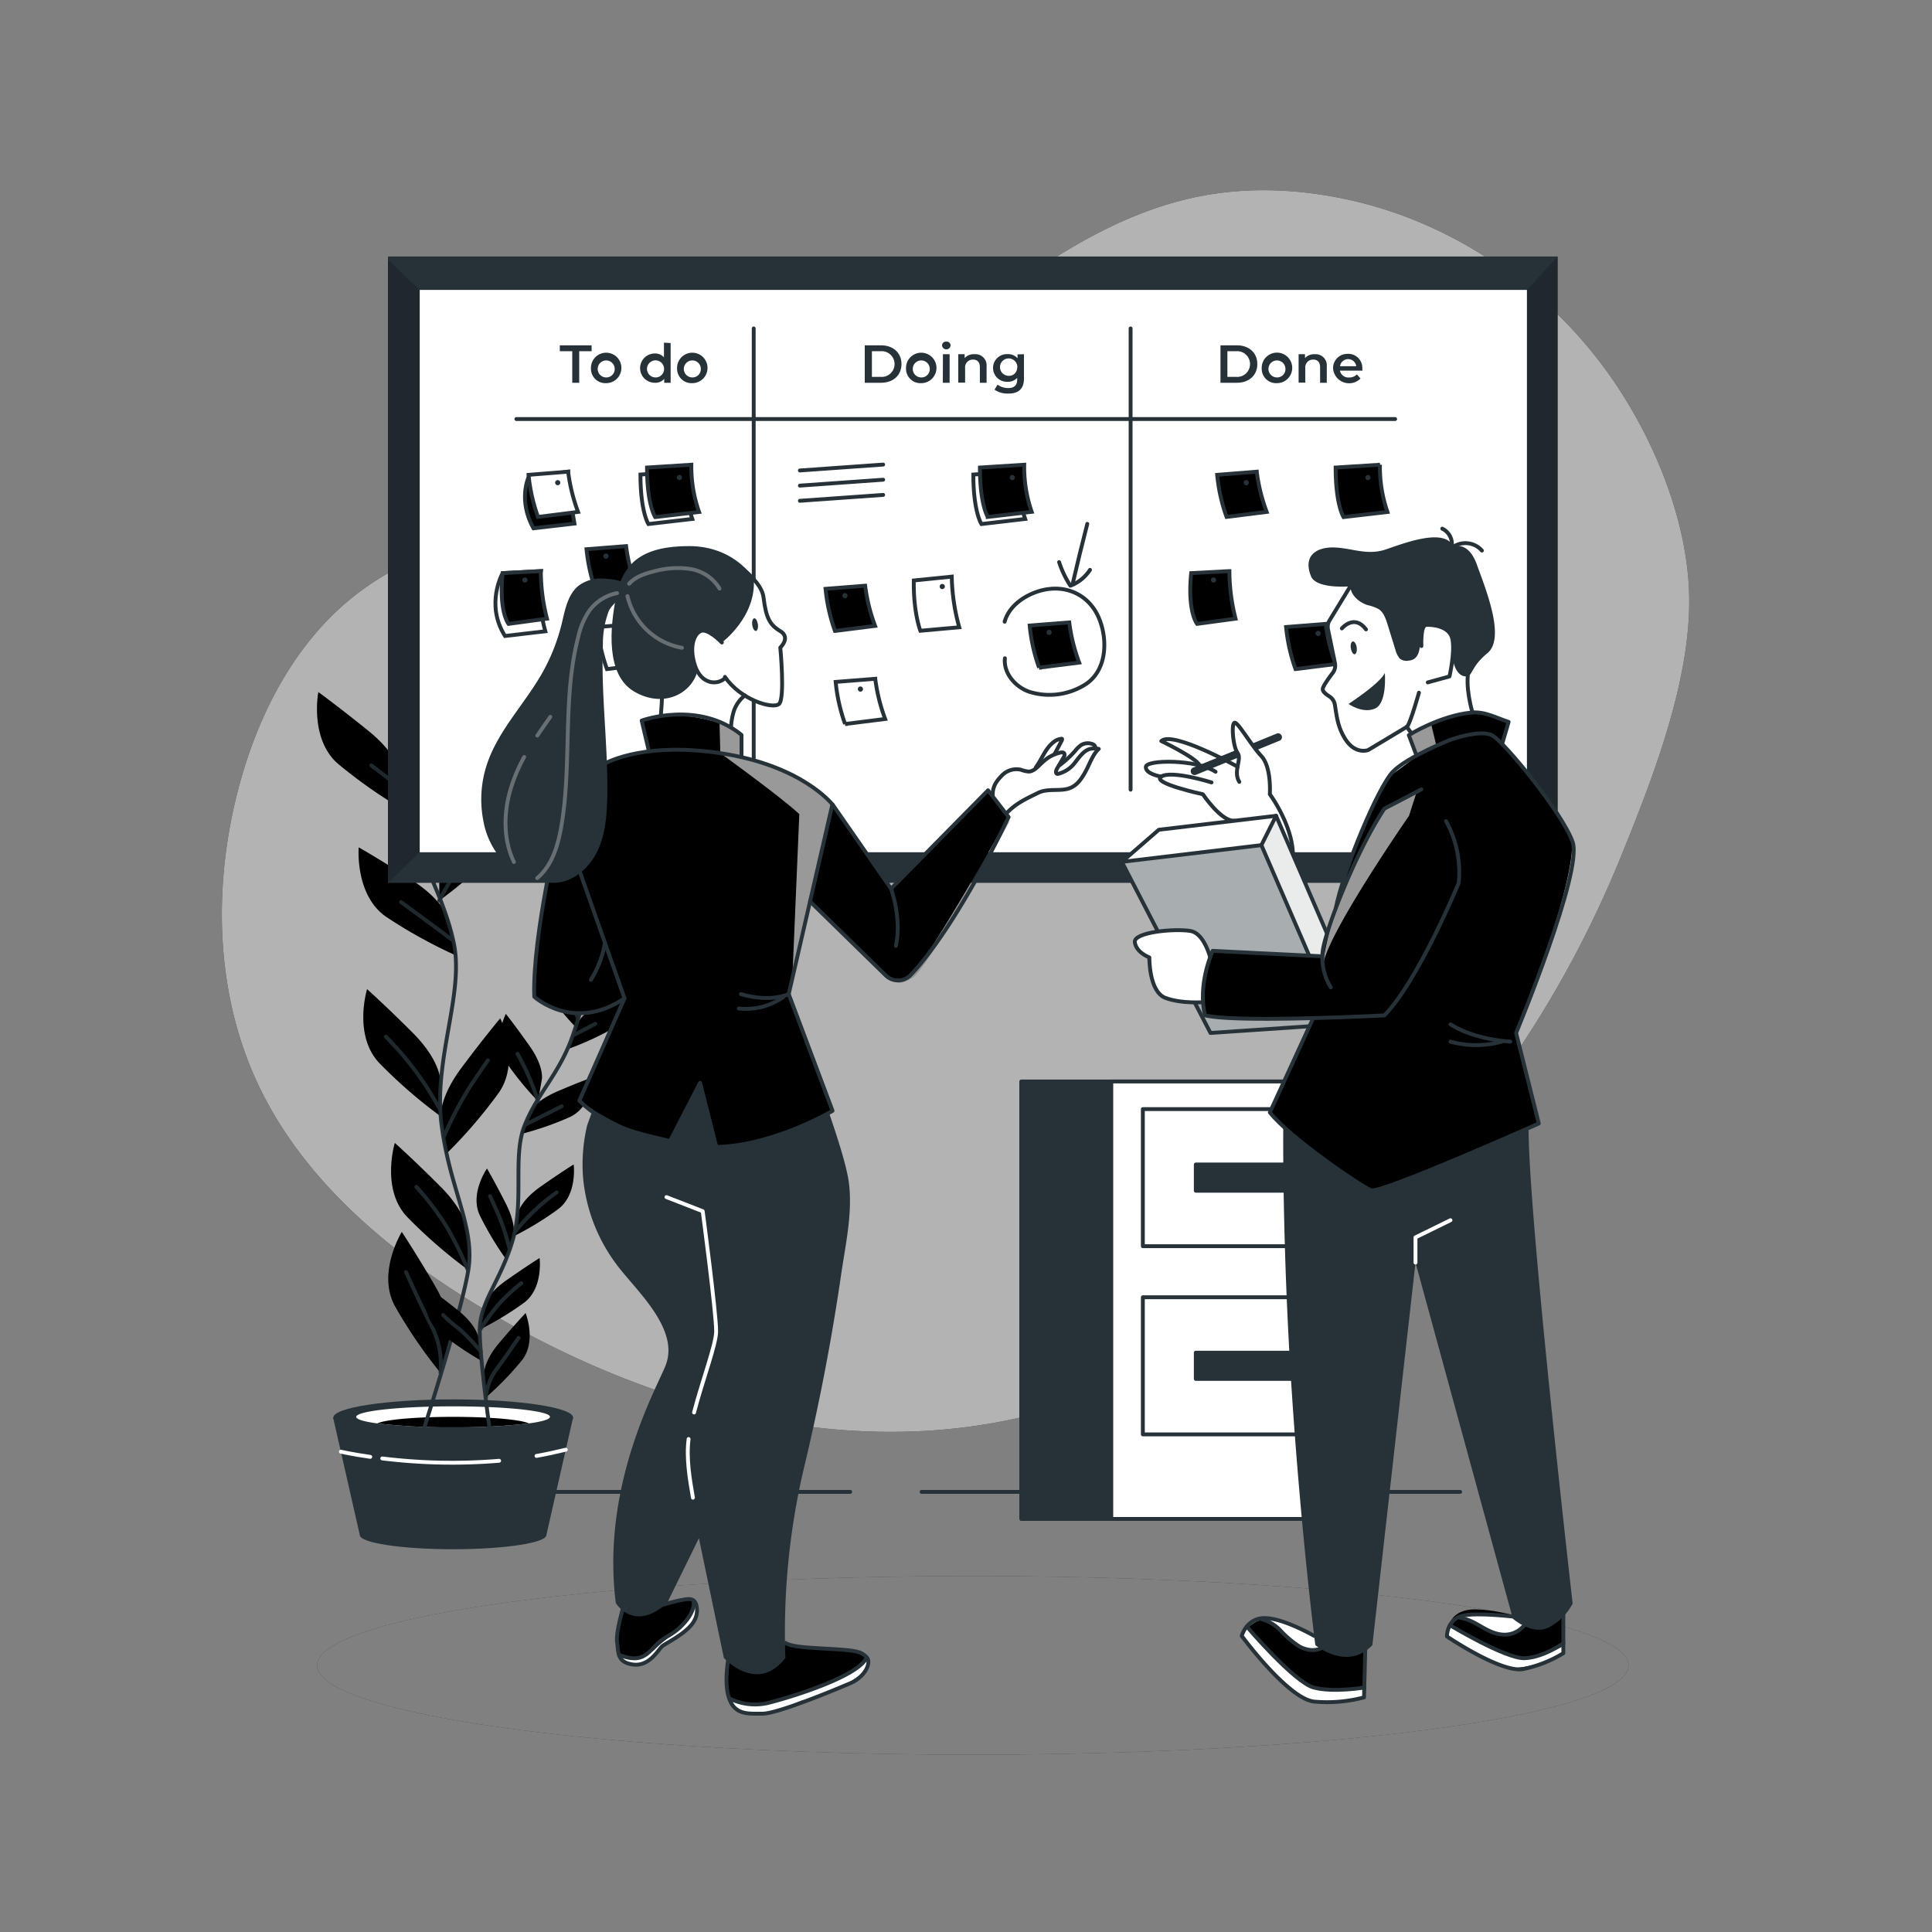 <svg xmlns="http://www.w3.org/2000/svg" viewBox="0 0 500 500"><rect x="0" y="0" width="500" height="500" fill="#808080" stroke="none"/><g id="freepik--background-simple--inject-35"><path d="M350.8,52.11c-12.7-3-26-3.88-38.86-1.58-34.07,6.11-60,32.85-88.94,51.8a212.6,212.6,0,0,1-61.91,27.57c-23,6.1-48,8.69-67.25,22.7-17,12.33-27.22,32.13-32.39,52.46-6.31,24.78-5.66,51.85,5.1,75.05,11.54,24.89,33.57,43.42,57,57.69,39.31,23.92,86.18,38.23,131.59,30.79,26.27-4.29,51.06-15.68,73-30.74,41.43-28.41,72.68-70.11,91.48-116.46,8.22-20.29,18.22-45.79,17.52-68-.64-20.41-10.3-42.64-22.37-58.74C399.14,73.75,376.23,58.13,350.8,52.11Z" style="fill:#000000"></path><path d="M350.8,52.11c-12.7-3-26-3.88-38.86-1.58-34.07,6.11-60,32.85-88.94,51.8a212.6,212.6,0,0,1-61.91,27.57c-23,6.1-48,8.69-67.25,22.7-17,12.33-27.22,32.13-32.39,52.46-6.31,24.78-5.66,51.85,5.1,75.05,11.54,24.89,33.57,43.42,57,57.69,39.31,23.92,86.18,38.23,131.59,30.79,26.27-4.29,51.06-15.68,73-30.74,41.43-28.41,72.68-70.11,91.48-116.46,8.22-20.29,18.22-45.79,17.52-68-.64-20.41-10.3-42.64-22.37-58.74C399.14,73.75,376.23,58.13,350.8,52.11Z" style="fill:#fff;opacity:0.7"></path></g><g id="freepik--Shadow--inject-35"><ellipse cx="251.77" cy="430.99" rx="169.7" ry="23.13" style="fill:#000000"></ellipse><ellipse cx="251.77" cy="430.99" rx="169.7" ry="23.13" style="fill:#fff;opacity:0.5"></ellipse></g><g id="freepik--Floor--inject-35"><line x1="238.5" y1="386.1" x2="377.89" y2="386.1" style="fill:#fff;stroke:#263238;stroke-linecap:round;stroke-linejoin:round"></line><line x1="111.18" y1="386.1" x2="220.03" y2="386.1" style="fill:#fff;stroke:#263238;stroke-linecap:round;stroke-linejoin:round"></line><rect x="264.3" y="279.89" width="90.48" height="113.21" style="fill:#263238;stroke:#263238;stroke-linecap:round;stroke-linejoin:round"></rect><rect x="287.6" y="279.89" width="70.7" height="113.21" style="fill:#fff;stroke:#263238;stroke-linecap:round;stroke-linejoin:round"></rect><rect x="295.77" y="287.03" width="55.59" height="35.49" style="fill:#fff;stroke:#263238;stroke-linecap:round;stroke-linejoin:round"></rect><rect x="309.47" y="301.37" width="28.22" height="6.79" style="fill:#263238;stroke:#263238;stroke-linecap:round;stroke-linejoin:round"></rect><rect x="295.77" y="335.73" width="55.59" height="35.49" style="fill:#fff;stroke:#263238;stroke-linecap:round;stroke-linejoin:round"></rect><rect x="309.47" y="350.07" width="28.22" height="6.79" style="fill:#263238;stroke:#263238;stroke-linecap:round;stroke-linejoin:round"></rect><path d="M141.4,397.28c0,2-10.81,3.66-24.14,3.66s-24.14-1.64-24.14-3.66,10.81-3.66,24.14-3.66S141.4,395.26,141.4,397.28Z" style="fill:#263238"></path><polygon points="93.12 397.28 86.21 366.87 148.31 366.87 141.4 397.28 93.12 397.28" style="fill:#263238"></polygon><path d="M148.31,366.87c0,2.6-13.9,4.71-31,4.71s-31.05-2.11-31.05-4.71,13.9-4.71,31.05-4.71S148.31,364.27,148.31,366.87Z" style="fill:#263238"></path><path d="M142.33,366.67c0,.65-2,1.24-5.46,1.71a159.6,159.6,0,0,1-19.61,1,157.42,157.42,0,0,1-19.61-1c-3.41-.46-5.46-1.05-5.46-1.7,0-1.5,11.23-2.72,25.07-2.72S142.33,365.17,142.33,366.67Z" style="fill:#fff"></path><path d="M136.87,368.38a159.6,159.6,0,0,1-19.61,1,157.42,157.42,0,0,1-19.61-1c2-1,10-1.7,19.61-1.7S134.86,367.39,136.87,368.38Z" style="fill:#000000"></path><path d="M138.85,376.79c2.51-.44,5.05-1,7.57-1.61" style="fill:none;stroke:#fff;stroke-linecap:round;stroke-linejoin:round"></path><path d="M98.93,377.44a147.77,147.77,0,0,0,30.24.61" style="fill:none;stroke:#fff;stroke-linecap:round;stroke-linejoin:round"></path><path d="M88.22,375.7s2.84.65,7.61,1.34" style="fill:none;stroke:#fff;stroke-linecap:round;stroke-linejoin:round"></path><path d="M103.28,201.13a125.93,125.93,0,0,0,15.88-13.83c6.66-7.23,3.07-19,3.07-19s-4.61,4.1-11.78,11.26-7.17,12.29-7.17,12.29Z" style="fill:#000000"></path><path d="M113.69,233.07a124.34,124.34,0,0,0,15.88-13.83c6.65-7.17,3.07-18.94,3.07-18.94s-4.61,4.09-11.78,11.26-7.17,12.29-7.17,12.29Z" style="fill:#000000"></path><path d="M104.7,209.72a127.12,127.12,0,0,1-17.25-12.08c-7.38-6.44-5.06-18.53-5.06-18.53s5,3.63,12.91,10,8.43,11.48,8.43,11.48Z" style="fill:#000000"></path><path d="M118.25,247.38a127.16,127.16,0,0,1-18.42-10.19c-8-5.63-7-17.89-7-17.89s5.36,3,13.88,8.55,9.59,10.51,9.59,10.51Z" style="fill:#000000"></path><path d="M113.94,288.82A127.34,127.34,0,0,1,98.06,275C91.4,267.78,95,256,95,256s4.61,4.09,11.78,11.26,7.17,12.31,7.17,12.31Z" style="fill:#000000"></path><path d="M115.36,298.74a125.19,125.19,0,0,0,13.76-16c5.57-8,.35-19.2.35-19.2s-4,4.72-10.06,12.84-5.35,13.18-5.35,13.18Z" style="fill:#000000"></path><path d="M121.13,328.63a127.34,127.34,0,0,1-15.88-13.83c-6.66-7.17-3.07-19-3.07-19s4.61,4.08,11.78,11.26,7.17,12.31,7.17,12.31Z" style="fill:#000000"></path><path d="M114,355.3a126.66,126.66,0,0,1-11.84-17.37c-4.63-8.61,1.82-19.1,1.82-19.1s3.43,5.11,8.55,13.87,3.82,13.72,3.82,13.72Z" style="fill:#000000"></path><path d="M109.36,370.86s9.92-30.7,11.81-42-4.72-20.8-6.9-37.79,6-34,3.12-47.26-9.92-22.67-12.76-37.33a148.66,148.66,0,0,1-2-15.89" style="fill:none;stroke:#263238;stroke-linecap:round;stroke-linejoin:round"></path><line x1="96.07" y1="198.06" x2="103.8" y2="203.98" style="fill:none;stroke:#263238;stroke-linecap:round;stroke-linejoin:round"></line><line x1="106.68" y1="191.4" x2="103.44" y2="197.15" style="fill:none;stroke:#263238;stroke-linecap:round;stroke-linejoin:round"></line><path d="M103.8,233.47c6.65,4.84,13.12,9.69,13.12,9.69" style="fill:none;stroke:#263238;stroke-linecap:round;stroke-linejoin:round"></path><path d="M125.19,215.48c-6.11,7-11.5,17.58-11.5,17.58" style="fill:none;stroke:#263238;stroke-linecap:round;stroke-linejoin:round"></path><path d="M99.85,268.3a79.84,79.84,0,0,1,13.83,18.53" style="fill:none;stroke:#263238;stroke-linecap:round;stroke-linejoin:round"></path><path d="M126.26,274.43s-.54.73-4.32,6.3a92.53,92.53,0,0,0-7,13.29" style="fill:none;stroke:#263238;stroke-linecap:round;stroke-linejoin:round"></path><path d="M107.75,307.15A74.4,74.4,0,0,1,115.3,317a83.85,83.85,0,0,1,5.83,11.79" style="fill:none;stroke:#263238;stroke-linecap:round;stroke-linejoin:round"></path><path d="M105.07,329.22c1.25,2.73,4.3,9.52,7,14.73A21.86,21.86,0,0,1,114,355.3" style="fill:none;stroke:#263238;stroke-linecap:round;stroke-linejoin:round"></path><path d="M149.24,266.08a81.23,81.23,0,0,1-8.46-10.4c-3.4-5.21.13-12.21.13-12.21s2.46,3.08,6.17,8.35,3.16,8.48,3.16,8.48Z" style="fill:#000000"></path><path d="M139.24,285a80.55,80.55,0,0,1-8.46-10.4c-3.4-5.21.13-12.21.13-12.21s2.45,3.08,6.17,8.35,3.16,8.48,3.16,8.48Z" style="fill:#000000"></path><path d="M147.36,271.35a79.75,79.75,0,0,0,12.17-5.69c5.33-3.24,5.18-11.08,5.18-11.08s-3.53,1.72-9.17,4.85-6.53,6.29-6.53,6.29Z" style="fill:#000000"></path><path d="M134.83,293.48a79.69,79.69,0,0,0,12.66-4.4c5.64-2.65,6.32-10.45,6.32-10.45s-3.69,1.3-9.63,3.86S137,288,137,288Z" style="fill:#000000"></path><path d="M133,319.91a80.1,80.1,0,0,0,11.46-7c5-3.77,4-11.54,4-11.54s-3.35,2.07-8.62,5.78-5.83,6.94-5.83,6.94Z" style="fill:#000000"></path><path d="M131.05,326a81.56,81.56,0,0,1-6.89-11.5c-2.62-5.65,1.87-12.08,1.87-12.08s2,3.4,4.91,9.15,1.93,8.85,1.93,8.85Z" style="fill:#000000"></path><path d="M124.54,352.13a80.81,80.81,0,0,1-11.05-7.6c-4.73-4-3.32-11.76-3.32-11.76s3.22,2.26,8.27,6.28,5.43,7.25,5.43,7.25Z" style="fill:#000000"></path><path d="M124.18,344.08a81.9,81.9,0,0,0,11.46-6.95c5-3.78,4-11.55,4-11.55s-3.33,2.08-8.61,5.78-5.83,6.94-5.83,6.94Z" style="fill:#000000"></path><path d="M125.76,361.64a78.6,78.6,0,0,0,9.33-9.63c3.84-4.91.93-12.18.93-12.18s-2.71,2.85-6.87,7.78-3.88,8.19-3.88,8.19Z" style="fill:#000000"></path><path d="M127,371.89s-2.88-20.33-2.84-27.65,5.26-12.5,8.43-22.94,0-22,3.17-30,8.63-13.13,12-22a90.28,90.28,0,0,0,3-9.77" style="fill:none;stroke:#263238;stroke-linecap:round;stroke-linejoin:round"></path><line x1="154.08" y1="264.95" x2="148.59" y2="267.83" style="fill:none;stroke:#263238;stroke-linecap:round;stroke-linejoin:round"></line><line x1="148.16" y1="259.64" x2="149.56" y2="263.59" style="fill:none;stroke:#263238;stroke-linecap:round;stroke-linejoin:round"></line><path d="M145.36,286.3c-4.66,2.35-9.25,4.69-9.25,4.69" style="fill:none;stroke:#263238;stroke-linecap:round;stroke-linejoin:round"></path><path d="M133.93,272.73A64.72,64.72,0,0,1,139.24,285" style="fill:none;stroke:#263238;stroke-linecap:round;stroke-linejoin:round"></path><path d="M144.05,308.61a51.27,51.27,0,0,0-10.69,10.11" style="fill:none;stroke:#263238;stroke-linecap:round;stroke-linejoin:round"></path><path d="M126.83,309.58s.24.5,2,4.42a55.93,55.93,0,0,1,3,9.09" style="fill:none;stroke:#263238;stroke-linecap:round;stroke-linejoin:round"></path><path d="M114.69,340.33a33.73,33.73,0,0,0,3.83,3.33,47.47,47.47,0,0,1,5.91,6.12" style="fill:none;stroke:#263238;stroke-linecap:round;stroke-linejoin:round"></path><path d="M134.92,332.09a49.4,49.4,0,0,0-5.81,5.39,54.61,54.61,0,0,0-4.93,6.76" style="fill:none;stroke:#263238;stroke-linecap:round;stroke-linejoin:round"></path><path d="M134.21,346.25c-1.08,1.56-3.74,5.49-6,8.49a14.12,14.12,0,0,0-2.45,6.9" style="fill:none;stroke:#263238;stroke-linecap:round;stroke-linejoin:round"></path><path d="M103.28,201.13a125.93,125.93,0,0,0,15.88-13.83c6.66-7.23,3.07-19,3.07-19s-4.61,4.1-11.78,11.26-7.17,12.29-7.17,12.29Z" style="opacity:0.2"></path><path d="M113.69,233.07a124.34,124.34,0,0,0,15.88-13.83c6.65-7.17,3.07-18.94,3.07-18.94s-4.61,4.09-11.78,11.26-7.17,12.29-7.17,12.29Z" style="opacity:0.2"></path><path d="M104.7,209.72a127.12,127.12,0,0,1-17.25-12.08c-7.38-6.44-5.06-18.53-5.06-18.53s5,3.63,12.91,10,8.43,11.48,8.43,11.48Z" style="opacity:0.2"></path><path d="M118.25,247.38a127.16,127.16,0,0,1-18.42-10.19c-8-5.63-7-17.89-7-17.89s5.36,3,13.88,8.55,9.59,10.51,9.59,10.51Z" style="opacity:0.2"></path><path d="M113.94,288.82A127.34,127.34,0,0,1,98.06,275C91.4,267.78,95,256,95,256s4.61,4.09,11.78,11.26,7.17,12.31,7.17,12.31Z" style="opacity:0.2"></path><path d="M121.13,328.63a127.34,127.34,0,0,1-15.88-13.83c-6.66-7.17-3.07-19-3.07-19s4.61,4.08,11.78,11.26,7.17,12.31,7.17,12.31Z" style="opacity:0.2"></path><path d="M149.24,266.08a81.23,81.23,0,0,1-8.46-10.4c-3.4-5.21.13-12.21.13-12.21s2.46,3.08,6.17,8.35,3.16,8.48,3.16,8.48Z" style="opacity:0.2"></path><path d="M137.08,270.74c-3.72-5.27-6.17-8.35-6.17-8.35a15.57,15.57,0,0,0-.92,2.46c-.3-.8-.52-1.27-.52-1.27s-4,4.72-10.06,12.84-5.35,13.18-5.35,13.18l1.3,9.14a125.19,125.19,0,0,0,13.76-16,14.64,14.64,0,0,0,2.48-7,79.67,79.67,0,0,0,7.64,9.25l1-5.78S140.8,276,137.08,270.74Z" style="opacity:0.2"></path><path d="M147.36,271.35a79.75,79.75,0,0,0,12.17-5.69c5.33-3.24,5.18-11.08,5.18-11.08s-3.53,1.72-9.17,4.85-6.53,6.29-6.53,6.29Z" style="opacity:0.2"></path><path d="M134.83,293.48a79.69,79.69,0,0,0,12.66-4.4c5.64-2.65,6.32-10.45,6.32-10.45s-3.69,1.3-9.63,3.86S137,288,137,288Z" style="opacity:0.2"></path><path d="M133,319.91a80.1,80.1,0,0,0,11.46-7c5-3.77,4-11.54,4-11.54s-3.35,2.07-8.62,5.78-5.83,6.94-5.83,6.94Z" style="opacity:0.2"></path><path d="M131.05,326a81.56,81.56,0,0,1-6.89-11.5c-2.62-5.65,1.87-12.08,1.87-12.08s2,3.4,4.91,9.15,1.93,8.85,1.93,8.85Z" style="opacity:0.2"></path><path d="M124.54,352.13l-.67-5.83s-.38-3.24-5.43-7.25c-1.65-1.32-3.11-2.45-4.32-3.37-.45-.93-1-1.93-1.58-3C107.42,324,104,318.83,104,318.83s-6.45,10.49-1.82,19.1A126.66,126.66,0,0,0,114,355.3l2.28-8.59A80.85,80.85,0,0,0,124.54,352.13Z" style="opacity:0.2"></path><path d="M124.18,344.08a81.9,81.9,0,0,0,11.46-6.95c5-3.78,4-11.55,4-11.55s-3.33,2.08-8.61,5.78-5.83,6.94-5.83,6.94Z" style="opacity:0.2"></path><path d="M125.76,361.64a78.6,78.6,0,0,0,9.33-9.63c3.84-4.91.93-12.18.93-12.18s-2.71,2.85-6.87,7.78-3.88,8.19-3.88,8.19Z" style="opacity:0.2"></path></g><g id="freepik--Board--inject-35"><rect x="100.4" y="66.38" width="302.73" height="162.1" style="fill:#263238"></rect><rect x="108.62" y="75.03" width="286.55" height="145.53" style="fill:#fff"></rect><line x1="195.06" y1="85" x2="195.06" y2="200.42" style="fill:none;stroke:#263238;stroke-linecap:round;stroke-linejoin:round"></line><line x1="292.6" y1="85" x2="292.6" y2="204.37" style="fill:none;stroke:#263238;stroke-linecap:round;stroke-linejoin:round"></line><line x1="133.64" y1="108.45" x2="361.06" y2="108.45" style="fill:none;stroke:#263238;stroke-linecap:round;stroke-linejoin:round"></line><path d="M148.1,90.89h-3.22V89.37h8.23v1.52H149.9v8.17h-1.8Z" style="fill:#263238"></path><path d="M152.94,95.37a3.94,3.94,0,1,1,3.93,3.79A3.73,3.73,0,0,1,152.94,95.37Zm6.14,0a2.2,2.2,0,1,0-2.21,2.31A2.16,2.16,0,0,0,159.08,95.37Z" style="fill:#263238"></path><path d="M173.56,88.78V99.06H171.9v-1a3,3,0,0,1-2.45,1,3.79,3.79,0,0,1,0-7.58,3,3,0,0,1,2.38,1v-3.8Zm-1.7,6.59a2.21,2.21,0,1,0-2.21,2.31A2.17,2.17,0,0,0,171.86,95.37Z" style="fill:#263238"></path><path d="M175.23,95.37a3.94,3.94,0,1,1,3.93,3.79A3.73,3.73,0,0,1,175.23,95.37Zm6.14,0a2.2,2.2,0,1,0-2.21,2.31A2.16,2.16,0,0,0,181.37,95.37Z" style="fill:#263238"></path><path d="M223.8,89.37H228c3.15,0,5.3,1.94,5.3,4.85s-2.15,4.84-5.3,4.84H223.8ZM228,97.54a3.33,3.33,0,1,0,0-6.65h-2.35v6.65Z" style="fill:#263238"></path><path d="M234.48,95.37a3.94,3.94,0,1,1,3.94,3.79A3.73,3.73,0,0,1,234.48,95.37Zm6.14,0a2.2,2.2,0,1,0-2.2,2.31A2.15,2.15,0,0,0,240.62,95.37Z" style="fill:#263238"></path><path d="M243.8,89.41a1,1,0,0,1,1.1-1,1,1,0,0,1,1.11,1,1.11,1.11,0,0,1-2.21,0Zm.23,2.26h1.73v7.39H244Z" style="fill:#263238"></path><path d="M255.33,94.82v4.24h-1.74v-4c0-1.32-.65-2-1.76-2a2,2,0,0,0-2.06,2.23v3.74H248V91.67h1.65v1a3.21,3.21,0,0,1,2.55-1A2.89,2.89,0,0,1,255.33,94.82Z" style="fill:#263238"></path><path d="M265,91.67v6.27c0,2.69-1.4,3.91-4,3.91a5.92,5.92,0,0,1-3.61-1l.78-1.31a4.46,4.46,0,0,0,2.73.89c1.63,0,2.35-.75,2.35-2.24v-.39a3.25,3.25,0,0,1-2.48,1,3.58,3.58,0,1,1,0-7.15,3.23,3.23,0,0,1,2.57,1.07v-1Zm-1.71,3.47A2.25,2.25,0,1,0,261,97.26,2.08,2.08,0,0,0,263.24,95.14Z" style="fill:#263238"></path><path d="M315.86,89.37h4.24c3.14,0,5.29,1.94,5.29,4.85s-2.15,4.84-5.29,4.84h-4.24ZM320,97.54a3.33,3.33,0,1,0,0-6.65h-2.35v6.65Z" style="fill:#263238"></path><path d="M326.53,95.37a3.95,3.95,0,1,1,3.94,3.79A3.73,3.73,0,0,1,326.53,95.37Zm6.14,0a2.2,2.2,0,1,0-2.2,2.31A2.15,2.15,0,0,0,332.67,95.37Z" style="fill:#263238"></path><path d="M343.37,94.82v4.24h-1.73v-4c0-1.32-.65-2-1.76-2a2,2,0,0,0-2.07,2.23v3.74h-1.73V91.67h1.65v1a3.22,3.22,0,0,1,2.55-1A2.89,2.89,0,0,1,343.37,94.82Z" style="fill:#263238"></path><path d="M352.58,95.92h-5.81a2.24,2.24,0,0,0,2.4,1.77,2.66,2.66,0,0,0,2-.8l.93,1.07A4.16,4.16,0,0,1,345,95.37a3.68,3.68,0,0,1,3.82-3.79,3.61,3.61,0,0,1,3.74,3.83C352.6,95.55,352.59,95.75,352.58,95.92Zm-5.82-1.15H351a2.12,2.12,0,0,0-4.2,0Z" style="fill:#263238"></path><path d="M136.79,123.51s-2.78,5.94,1.27,13.21l10.61-1.22s-1.73-9.77-1.64-13.43Z" style="fill:#000000;stroke:#263238;stroke-miterlimit:10"></path><path d="M136.79,122.89l10.24-.82a46.29,46.29,0,0,0,2.57,10.41l-10.37,1.3A44.52,44.52,0,0,1,136.79,122.89Z" style="fill:#fff;stroke:#263238;stroke-miterlimit:10"></path><path d="M151.79,142.14l10.24-.81a46.27,46.27,0,0,0,2.57,10.4L154.23,153A45,45,0,0,1,151.79,142.14Z" style="fill:#000000;stroke:#263238;stroke-miterlimit:10"></path><path d="M154.64,162.27l10.25-.81a46,46,0,0,0,2.56,10.4l-10.37,1.3A45,45,0,0,1,154.64,162.27Z" style="fill:#fff;stroke:#263238;stroke-miterlimit:10"></path><path d="M165.75,122.81l11.47-.74a35.34,35.34,0,0,0,1.95,12.23l-11.36,1.32S165.75,132.51,165.75,122.81Z" style="fill:#fff;stroke:#263238;stroke-miterlimit:10"></path><path d="M167.45,121l11.47-.73a35.34,35.34,0,0,0,2,12.23l-11.36,1.32S167.45,130.67,167.45,121Z" style="fill:#000000;stroke:#263238;stroke-miterlimit:10"></path><path d="M176.49,123.59a.65.65,0,0,1-.66.66.66.66,0,0,1-.67-.66.67.67,0,0,1,.67-.67A.66.66,0,0,1,176.49,123.59Z" style="fill:#263238"></path><path d="M145,124.92a.65.65,0,0,1-.66.66.66.66,0,0,1-.67-.66.67.67,0,0,1,.67-.67A.66.66,0,0,1,145,124.92Z" style="fill:#263238"></path><path d="M157.48,143.91a.67.67,0,1,1-.67-.67A.67.67,0,0,1,157.48,143.91Z" style="fill:#263238"></path><path d="M172.46,145.61l9.82-1a52.71,52.71,0,0,0,1.93,13.12l-10.05.89S172.33,154,172.46,145.61Z" style="fill:#fff;stroke:#263238;stroke-miterlimit:10"></path><path d="M130.08,148.32s-4.58,8.06.61,16.27l10.43-1.22s-2.69-9.48-1.15-15.57Z" style="fill:#fff;stroke:#263238;stroke-miterlimit:10"></path><path d="M130.08,148.32l9.89-.52a49.62,49.62,0,0,0,1.59,12.31l-9.95,1.35S129.05,158.34,130.08,148.32Z" style="fill:#000000;stroke:#263238;stroke-miterlimit:10"></path><path d="M136.52,150.1a.67.67,0,1,1-.66-.66A.66.66,0,0,1,136.52,150.1Z" style="fill:#263238"></path><path d="M180.5,147.18a.67.67,0,0,1-.67.67.66.66,0,0,1-.66-.67.65.65,0,0,1,.66-.66A.66.66,0,0,1,180.5,147.18Z" style="fill:#263238"></path><path d="M163.59,163.92a.67.67,0,1,1-1.33,0,.67.67,0,0,1,1.33,0Z" style="fill:#263238"></path><path d="M213.65,152.39l10.25-.81a45.66,45.66,0,0,0,2.57,10.4l-10.38,1.31A45.19,45.19,0,0,1,213.65,152.39Z" style="fill:#000000;stroke:#263238;stroke-miterlimit:10"></path><path d="M216.27,176.48l10.24-.81a46.27,46.27,0,0,0,2.57,10.4l-10.37,1.3A44.52,44.52,0,0,1,216.27,176.48Z" style="fill:#fff;stroke:#263238;stroke-miterlimit:10"></path><path d="M251.9,122.81l11.47-.74a35.34,35.34,0,0,0,1.95,12.23L254,135.62S251.9,132.51,251.9,122.81Z" style="fill:#fff;stroke:#263238;stroke-miterlimit:10"></path><path d="M253.6,121l11.47-.73A35.34,35.34,0,0,0,267,132.46l-11.36,1.32S253.6,130.67,253.6,121Z" style="fill:#000000;stroke:#263238;stroke-miterlimit:10"></path><path d="M262.65,123.59a.67.67,0,0,1-1.34,0,.67.67,0,0,1,1.34,0Z" style="fill:#263238"></path><path d="M219.34,154.16a.65.65,0,0,1-.66.66.66.66,0,0,1-.67-.66.67.67,0,0,1,.67-.67A.66.66,0,0,1,219.34,154.16Z" style="fill:#263238"></path><path d="M236.49,150.23l9.82-1a52.45,52.45,0,0,0,1.94,13.11l-10.06.9S236.36,158.58,236.49,150.23Z" style="fill:#fff;stroke:#263238;stroke-miterlimit:10"></path><path d="M244.53,151.79a.67.67,0,0,1-.67.67.67.67,0,1,1,.67-.67Z" style="fill:#263238"></path><path d="M223.34,178.25a.67.67,0,1,1-1.33,0,.67.67,0,0,1,1.33,0Z" style="fill:#263238"></path><path d="M315,122.89l10.24-.82a46.29,46.29,0,0,0,2.57,10.41l-10.37,1.3A44.52,44.52,0,0,1,315,122.89Z" style="fill:#000000;stroke:#263238;stroke-miterlimit:10"></path><path d="M332.84,162.27l10.25-.81a45.66,45.66,0,0,0,2.57,10.4l-10.38,1.3A45,45,0,0,1,332.84,162.27Z" style="fill:#000000;stroke:#263238;stroke-miterlimit:10"></path><path d="M345.66,121l11.47-.73a35.48,35.48,0,0,0,1.94,12.23l-11.36,1.32S345.66,130.67,345.66,121Z" style="fill:#000000;stroke:#263238;stroke-miterlimit:10"></path><path d="M354.7,123.59a.66.66,0,0,1-.67.66.65.65,0,0,1-.66-.66.66.66,0,0,1,.66-.67A.67.67,0,0,1,354.7,123.59Z" style="fill:#263238"></path><path d="M323.2,124.92a.67.67,0,0,1-1.34,0,.67.67,0,0,1,1.34,0Z" style="fill:#263238"></path><path d="M308.28,148.32l9.89-.52a49.62,49.62,0,0,0,1.59,12.31l-9.95,1.35S307.25,158.34,308.28,148.32Z" style="fill:#000000;stroke:#263238;stroke-miterlimit:10"></path><path d="M314.72,150.1a.66.66,0,0,1-.66.67.67.67,0,0,1-.67-.67.66.66,0,0,1,.67-.66A.65.65,0,0,1,314.72,150.1Z" style="fill:#263238"></path><path d="M341.79,163.92a.67.67,0,1,1-.66-.66A.66.66,0,0,1,341.79,163.92Z" style="fill:#263238"></path><polygon points="100.4 67.23 108.63 75.03 108.63 220.56 100.4 228.48 100.4 67.23" style="opacity:0.2"></polygon><polygon points="403.14 66.38 403.14 227.74 395.18 220.56 395.18 75.03 403.14 66.38" style="opacity:0.2"></polygon><line x1="207.01" y1="121.76" x2="228.56" y2="120.23" style="fill:none;stroke:#263238;stroke-linecap:round;stroke-linejoin:round"></line><line x1="207.01" y1="125.68" x2="228.56" y2="124.15" style="fill:none;stroke:#263238;stroke-linecap:round;stroke-linejoin:round"></line><line x1="207.01" y1="129.61" x2="228.56" y2="128.08" style="fill:none;stroke:#263238;stroke-linecap:round;stroke-linejoin:round"></line><path d="M260,160.89c1-3.6,4.28-6.19,7.77-7.53,7.18-2.76,14.42.14,17,7.55,1.88,5.4,1.45,12.46-3.54,16a17.4,17.4,0,0,1-14.73,2.16c-3.7-1.22-6.83-4.83-6.43-8.71" style="fill:none;stroke:#263238;stroke-linecap:round;stroke-linejoin:round"></path><path d="M281.39,135.58q-2,7.77-3.8,15.56" style="fill:none;stroke:#263238;stroke-linecap:round;stroke-linejoin:round"></path><path d="M274.1,145.48a25.17,25.17,0,0,0,2.92,6.1,10.54,10.54,0,0,0,5.07-4.1" style="fill:none;stroke:#263238;stroke-linecap:round;stroke-linejoin:round"></path><path d="M266.48,161.89l10.24-.81a46.27,46.27,0,0,0,2.57,10.4l-10.37,1.31A44.66,44.66,0,0,1,266.48,161.89Z" style="fill:#000000;stroke:#263238;stroke-miterlimit:10"></path><path d="M272.17,163.66a.66.66,0,0,1-.67.66.65.65,0,0,1-.66-.66.66.66,0,0,1,.66-.67A.67.67,0,0,1,272.17,163.66Z" style="fill:#263238"></path></g><g id="freepik--character-1--inject-35"><path d="M188.68,439.5a4.48,4.48,0,0,0,2.22,2.95c4,1.71,11.2-1,16.31-2.27s16.16-5.1,17.16-9.36a3.08,3.08,0,0,0-.08-1.91c-.94-2.24-5.2-2.05-7.86-2.05-3.27,0-11.21-.86-13.48-1.85s-14.88,5.11-14.88,5.11S187.46,435.78,188.68,439.5Z" style="fill:#000000"></path><path d="M160.19,427.9h0a4,4,0,0,0,2.64,2.63c3.68,1.14,5.67-1.13,7.65-3.54s4.11-3,7.24-5.25,3.37-6.63,1.87-7.69a.87.87,0,0,0-.18-.11c-1.69-.85-8.08,1.42-8.08,1.42l-9.78-1.61s-.71,3.6-1.42,7C159.68,422.91,159.41,425.78,160.19,427.9Z" style="fill:#000000"></path><path d="M160.19,427.91a4,4,0,0,0,2.64,2.63c3.68,1.14,5.67-1.13,7.65-3.54s4.11-3,7.24-5.25,3.37-6.63,1.87-7.69a6.8,6.8,0,0,1-1.18,5,16.61,16.61,0,0,1-4.29,4,28.26,28.26,0,0,0-4.58,3.71c-.63.71-1.69.92-2.47,1.46-1.16.8-2.19,1.55-3.56,1.24A9.07,9.07,0,0,1,160.19,427.91Z" style="fill:#fdfeff"></path><path d="M188.68,439.5a4.48,4.48,0,0,0,2.22,2.95c4,1.71,10.91.55,16.31-2.27,5.1-1.27,16.16-5.1,17.16-9.36a3.08,3.08,0,0,0-.08-1.91c-.56,1.22-2.09,3-5.94,5-7.63,4.11-18.1,6.6-21.79,7.2C194.1,441.55,190.68,440.35,188.68,439.5Z" style="fill:#fdfeff"></path><path d="M163.11,263.12c-.47-.27-10.92,27.12-11.19,28.27a43.72,43.72,0,0,0-1,13.63,44.18,44.18,0,0,0,9.36,23.16c5,6.38,15.53,16,12,25.14-2.15,5.6-16.79,31-12.91,61.54,0,0,4.61,7.75,13.28,0l8.23-16.78,6.46,31s8.61,9.47,15.92,0A185,185,0,0,1,208,380.17q6-24.94,9.69-50.35c1.13-7.74,3-15.92,2-23.71-1-8.2-10-31.61-13-39.31C206.77,266.8,197.11,282.49,163.11,263.12Z" style="fill:#263238"></path><path d="M178.21,372.42c-.64,4.94.28,10.31,1.12,15.18" style="fill:none;stroke:#fdfeff;stroke-linecap:round;stroke-linejoin:round"></path><path d="M172.48,309.81l9.38,3.65s3.48,26.12,3.48,31.09c0,3.37-3.56,12.71-5.72,21" style="fill:none;stroke:#fdfeff;stroke-linecap:round;stroke-linejoin:round"></path><path d="M188.68,428.28s-1.51,6.87,0,11.22,4.83,4,8.68,4,18.7-6.16,22.67-7.86,5.57-5.47,4.26-6.76-2.08-1.66-7.86-2.05S204.68,426.43,203,425" style="fill:none;stroke:#263238;stroke-miterlimit:10"></path><path d="M188.68,439.5a14.87,14.87,0,0,0,9.89,1.27c5.3-1.29,23.74-6.85,25.72-11.86" style="fill:none;stroke:#263238;stroke-miterlimit:10"></path><path d="M161.24,416.16s-1.9,6.36-1.54,8.85-.1,5.25,4.19,5.77,6.55-4,7.54-4.79,6.77-3.53,8.31-6.68a5.45,5.45,0,0,0,.46-4c-.55-1.65-1.75-1.58-3.25-1.33a43.62,43.62,0,0,0-5.62,1.42" style="fill:none;stroke:#263238;stroke-miterlimit:10"></path><path d="M159.94,428.19c1.87.67,3.92,1.35,5.81.74,2.21-.71,3.51-2.94,5.34-4.36.67-.51,1.41-.92,2.13-1.37a15.85,15.85,0,0,0,4.46-3.89c1.18-1.6,1.95-2.92,1.86-4.9" style="fill:none;stroke:#263238;stroke-miterlimit:10"></path><path d="M257.05,204.5s.94-4.13,4-5,4.17,1.14,5.61.11,2.83-5,4-5.92,2.92-2.59,4-2.48-1.23,3.07-1.23,3.07,2.31-.13,2.08.8a9.2,9.2,0,0,1-.87,2,9.77,9.77,0,0,0,3.11-2.21c1.36-1.5,3.16-3.45,5.43-2.11,0,0,1.36.67.72,1.55s-2.55,6.86-5,8.32-6.09,1.57-8.18,1.84-10.19,5.79-10.19,5.79l-3.42-4Z" style="fill:#fff"></path><path d="M260.66,210.29c2.46-2.51,5-3.61,8-5.1,2-1,4.45-.59,6.67-.86,2.88-.34,4.23-2.18,5.58-4.6,1.06-1.93,1.91-4.54,3.45-5.91a4.89,4.89,0,0,0-2.49.07c-1.51.52-2.64,2.16-3.73,3.55a7.71,7.71,0,0,1-4.19,2.8.6.6,0,0,1-.44,0c-.39-.22-.19-.93.06-1.36l1.68-2.84a1.16,1.16,0,0,0,.23-.94c-.13-.4-.59-.42-1-.34a9.71,9.71,0,0,0-4.59,2.44c-1.14,1-2.24,2.45-3.67,2.48a7.74,7.74,0,0,1-2-.47,5.22,5.22,0,0,0-5,1.56c-1.36,1.41-2.37,2.79-2.29,5" style="fill:none;stroke:#263238;stroke-linecap:round;stroke-linejoin:round"></path><path d="M283.48,193.52c0-.55-.46-.89-.89-1a3.4,3.4,0,0,0-2.75.27,7.7,7.7,0,0,0-1.59,1.54,26.52,26.52,0,0,1-4.07,3.74" style="fill:none;stroke:#263238;stroke-linecap:round;stroke-linejoin:round"></path><path d="M268.08,198.59c1.6-2.19,2.5-5,4.66-6.59a3.58,3.58,0,0,1,1.88-.79.28.28,0,0,1,.22,0c.07.08,0,.21,0,.31-.63,1.23-1.27,2.44-1.93,3.66L273,195" style="fill:none;stroke:#263238;stroke-linecap:round;stroke-linejoin:round"></path><path d="M261,211.42l0,0c-.66,1.17-21.73,38.73-25.37,40.89s-3.89,1.33-6.41.08-19.57-19.13-19.57-19.13L208,240.83l-3.87,17.45,11.33,29.19c-11.16,7.91-30.07,9.37-30.07,9.37l-4.21-16.61-7.78,15.09a47.24,47.24,0,0,1-13.81-4.73,78.22,78.22,0,0,1-9.65-5.73l10.86-26A19.38,19.38,0,0,1,150,262,20.78,20.78,0,0,1,138.26,258a149.46,149.46,0,0,1,2.37-24c2-11.69,4.62-21.76,5.45-23.6,1.39-3.08,9.55-12.32,9.55-12.32,3.89-2.32,12.34-3.63,12.34-3.63l-1.47-8a20.75,20.75,0,0,1,5.86-1.62,22.64,22.64,0,0,1,5.64,0c.33,0,.66.08,1,.14a33.08,33.08,0,0,1,12.92,5.19l0,5.77c7.51,1.38,19.05,8.19,21.82,10.45S230.6,230,230.6,230l25.11-25.47Z" style="fill:#000000"></path><path d="M261.62,212.11c-.66,1.17-21.73,38.72-25.36,40.88s-3.9,1.33-6.41.08S210.28,234,210.28,234l5.31-23s14.27,21.91,17.34,30.48Z" style="opacity:0.2"></path><path d="M179,184.86v9.85s-12.9,7.67-15.07,12.15.47,38.18,12.14,50.4l-5-.47-11.52,33.8a78.22,78.22,0,0,1-9.65-5.73l10.86-26A19.38,19.38,0,0,1,150,262c.62-2.39,5.91-24.35-9.36-28,2-11.69,4.62-21.76,5.45-23.6,1.39-3.08,9.55-12.32,9.55-12.32,3.89-2.32,12.34-3.63,12.34-3.63l-1.47-8a20.75,20.75,0,0,1,5.86-1.62Z" style="opacity:0.2"></path><path d="M191.76,147.31s4.68,2,5.43,5.78,1.32,7.75,3.42,9.32,3.18,2.15,2.43,3.47a11.39,11.39,0,0,1-1.1,1.71s1.93,13-.32,14.59-8.24-1.79-8.24-1.79a6.77,6.77,0,0,0-3.88,5.33c-.51,4-.07,2.73-.07,2.73S180.3,184,171,185.54l.34-11.65S177.7,143.87,191.76,147.31Z" style="fill:#fff"></path><path d="M196.14,161.56c.12.9-.11,1.68-.51,1.73s-.83-.63-.95-1.54.11-1.67.51-1.73S196,160.66,196.14,161.56Z" style="fill:#263238"></path><path d="M187.66,144.1s9.29,5.25,9.94,10.5,1.58,7.1,4.34,8.74,0,4.25,0,4.25,1.26,13.15-.32,14.59-10-1.05-14-7" style="fill:none;stroke:#263238;stroke-linecap:round;stroke-linejoin:round"></path><path d="M186.2,186.81l.22,8.11s15.68,11.32,20.44,15.77l-1.8,42.5,10.32-44.65S206.15,198,191.92,196l0-5.77A31.25,31.25,0,0,0,186.2,186.81Z" style="fill:#fff;opacity:0.6"></path><path d="M192.76,180a8.66,8.66,0,0,0-2.86,4.08,17.89,17.89,0,0,0-.7,3.83" style="fill:none;stroke:#263238;stroke-linecap:round;stroke-linejoin:round"></path><path d="M186.82,166.28s-3.67-3.87-5.56-2.94-2.9,4.53-1.34,9.07,5.51,5.09,7.74,3.09" style="fill:none;stroke:#263238;stroke-linecap:round;stroke-linejoin:round"></path><path d="M171.38,178.93c-.06,2.19-.16,4.11-.34,6.13" style="fill:none;stroke:#263238;stroke-linecap:round;stroke-linejoin:round"></path><path d="M186.82,166.28s9-6.64,8.25-16.56c0,0-4.93-8.39-16.75-8.39s-17,4.14-18.79,12.74-2.7,20.56,4.52,24.86,14.6,1,16.43-5.1c0,0-3.51-7-.07-9.82C183,161.89,186.82,166.28,186.82,166.28Z" style="fill:#263238"></path><path d="M167.8,193.84l-1.73-7.36s14.66-5.35,25.83,3.71v5.43" style="fill:none;stroke:#263238;stroke-linecap:round;stroke-linejoin:round"></path><path d="M204.12,257.27l11.34,30.2s-15,9-30.08,9.37l-4.2-16.61-7.79,15.08c-7.31-1.84-16.12-3.18-23.46-10.45l11.69-26.5-16.49-46.74,10.5-13.54s9.59-6.33,30.79-3.16,29,13.27,29,13.27Z" style="fill:none;stroke:#263238;stroke-linecap:round;stroke-linejoin:round"></path><path d="M204.12,257.27s-4.7,2.28-12.38,0" style="fill:none;stroke:#263238;stroke-linecap:round;stroke-linejoin:round"></path><path d="M191.21,261a16.75,16.75,0,0,0,11.56-3" style="fill:none;stroke:#263238;stroke-linecap:round;stroke-linejoin:round"></path><g style="opacity:0.3"><path d="M162.82,151.07c1.64-1.81,4.09-2.63,6.47-3.21a22.38,22.38,0,0,1,9.34-.61,10.79,10.79,0,0,1,7.58,5.07" style="fill:none;stroke:#fff;stroke-linecap:round;stroke-linejoin:round"></path><path d="M162.39,154.28a17.7,17.7,0,0,0,14.1,13.37" style="fill:none;stroke:#fff;stroke-linecap:round;stroke-linejoin:round"></path></g><path d="M215.46,208.19,230.6,230s2.83,7.55,1.26,14.78" style="fill:none;stroke:#263238;stroke-linecap:round;stroke-linejoin:round"></path><path d="M230.6,230l25.1-25.47,5.33,6.92s-13.15,28-25.39,40.91a4.51,4.51,0,0,1-6.41.08l-19.57-19.13" style="fill:none;stroke:#263238;stroke-linecap:round;stroke-linejoin:round"></path><path d="M145.13,211.62s-7.44,30.43-6.86,46.34c0,0,10.2,9.33,23.35.4" style="fill:none;stroke:#263238;stroke-linecap:round;stroke-linejoin:round"></path><path d="M156.55,244a26.16,26.16,0,0,1-3.63,9.58" style="fill:none;stroke:#263238;stroke-linecap:round;stroke-linejoin:round"></path><path d="M157.53,158.18a24.25,24.25,0,0,0-1.5,8.51c-.53,13.34,1.43,26.67,1.12,40-.11,4.59-.52,9.3-2.48,13.45s-5.72,7.71-10.28,8.27a14.77,14.77,0,0,1-6.41-.84,19.25,19.25,0,0,1-8.24-5.25,20.87,20.87,0,0,1-4.68-10.06,28.78,28.78,0,0,1,.87-14.18c2.85-8.87,9.76-15.76,14.37-23.86a50,50,0,0,0,5.06-12.76c.87-3.59,1.54-7.61,4.43-9.92a9.74,9.74,0,0,1,6.83-1.77c1.65.13,5.8.29,5.36,2.73C161.66,154.25,158.36,156.23,157.53,158.18Z" style="fill:#263238"></path><g style="opacity:0.3"><path d="M159.69,153.5a11.72,11.72,0,0,0-7.16,4.54,19.44,19.44,0,0,0-2.86,6.71c-4.18,16-1.59,33-4.42,49.22-.86,4.92-2.4,10.07-6.22,13.28" style="fill:none;stroke:#fff;stroke-linecap:round;stroke-linejoin:round"></path><path d="M139.05,190.37c.67-1,1.37-2,2.07-3,.43-.6.88-1.22,1.3-1.85" style="fill:none;stroke:#fff;stroke-linecap:round;stroke-linejoin:round"></path><path d="M133,223.08c-2.76-5.78-2.69-12.63-.88-18.77a42.73,42.73,0,0,1,3.54-8.4" style="fill:none;stroke:#fff;stroke-linecap:round;stroke-linejoin:round"></path></g></g><g id="freepik--character-2--inject-35"><path d="M333.57,222.12a14.06,14.06,0,0,0-.58-8.46,87.22,87.22,0,0,0-4.36-8.11s.37-6.3-1.24-8.46-6.62-10-7.8-10.05-1,5.35,1,8.94l-.33,2.44s-7.59-3.91-9.87-4.82-8-3.46-9.23-2.32,7.66,4.23,9.23,6.74c0,0-14.12-1.48-13.86.4s5.05,2.17,5.05,2.17-1.48.27-1.07,1.44,10.76,3.52,10.76,3.52a24.86,24.86,0,0,0,11.35,9.37C330.54,218.24,333.57,222.12,333.57,222.12Z" style="fill:#fff"></path><path d="M334.63,221.27c-.15-7.89-6-15.72-6-15.72s.49-7-2.18-9.86a19.65,19.65,0,0,1-1.31-1.55c-.41-.52-.82-1.08-1.23-1.65-1.89-2.61-3.63-5.35-4.32-5.45-.89-.13-.62,4.8.3,7.08a3.43,3.43,0,0,0,.38.72,2,2,0,0,1,.35,1.14c.07,1.73-1.24,4.14.11,6.36" style="fill:none;stroke:#263238;stroke-linecap:round;stroke-linejoin:round"></path><path d="M320.29,198.42s-16.84-9.39-19.75-6.64c0,0,9,4.31,9.88,6.24" style="fill:none;stroke:#263238;stroke-linecap:round;stroke-linejoin:round"></path><path d="M313.54,202.49s-10.25-3.21-13-1.53,10.76,4.59,10.76,4.59,4.85,7.26,8.29,6.85" style="fill:none;stroke:#263238;stroke-linecap:round;stroke-linejoin:round"></path><path d="M300.54,201s-4.13-.65-4-2.54,13-2,18.05,1.27" style="fill:none;stroke:#263238;stroke-linecap:round;stroke-linejoin:round"></path><path d="M320.27,194.84a2,2,0,0,1,.35,1.14l-11.09,4.53a1,1,0,0,1-.76-1.85l11.12-4.54A3.43,3.43,0,0,0,320.27,194.84Z" style="fill:#263238"></path><path d="M331.17,191.68l-6,2.46c-.41-.52-.82-1.08-1.23-1.65l6.51-2.66a1,1,0,0,1,.75,1.85Z" style="fill:#263238"></path><polygon points="330.25 211.13 299.9 214.74 290.33 223.05 313.27 267.33 346.5 265.08 348.85 254.12 330.25 211.13" style="fill:#fff"></polygon><polygon points="330.25 211.13 326.45 218.72 346.5 265.08 348.85 254.12 330.25 211.13" style="fill:#263238"></polygon><polygon points="330.25 211.13 326.45 218.72 346.5 265.08 348.85 254.12 330.25 211.13" style="fill:#fff;opacity:0.9"></polygon><polygon points="290.33 223.05 326.45 218.72 346.5 265.08 313.27 267.33 290.33 223.05" style="fill:#263238"></polygon><polygon points="290.33 223.05 326.45 218.72 346.5 265.08 313.27 267.33 290.33 223.05" style="fill:#fff;opacity:0.6"></polygon><polygon points="326.45 218.72 290.33 223.05 313.27 267.33 346.5 265.08 326.45 218.72" style="fill:none;stroke:#263238;stroke-linecap:round;stroke-linejoin:round"></polygon><line x1="326.45" y1="218.72" x2="330.25" y2="211.13" style="fill:none;stroke:#263238;stroke-linecap:round;stroke-linejoin:round"></line><polyline points="346.5 265.08 348.85 254.12 330.25 211.13 299.9 214.74 290.33 223.05" style="fill:none;stroke:#263238;stroke-linecap:round;stroke-linejoin:round"></polyline><path d="M313.62,249.27s-1.31-6.49-4.9-8-14.59-.39-15,1.84,3.77,4.68,3.77,4.68-.61,7.37,3.4,10.09,11,1.47,11,1.47l3.64.93,2-10.53Z" style="fill:#fff"></path><path d="M315,249l-1.42.26s-1.48-7.66-5.51-8.33-14.79.27-14.38,2.95,3.76,3.9,3.76,3.9-.14,8.87,4.17,10.48,10.21,1.08,10.21,1.08c-.67-.3.55.15,1.95.5" style="fill:none;stroke:#263238;stroke-linecap:round;stroke-linejoin:round"></path><path d="M404.09,415.44l.53,12.41s-8.78,5.37-12.86,4-17.26-8.34-17.26-8.34-.6-7.13,7.44-7,19.12,4.45,19.12,4.45Z" style="fill:#000000"></path><path d="M404.09,415.44l.53,12.41s-8.78,5.37-12.86,4-17.26-8.34-17.26-8.34-.6-7.13,7.44-7,19.12,4.45,19.12,4.45Z" style="opacity:0.2"></path><path d="M378.21,418.25a60.76,60.76,0,0,0,8.28,3.83,11.65,11.65,0,0,0,4.57.75l1.25-.87,1.74-.87.6-1.92-5.09-1.08S381.93,416.72,378.21,418.25Z" style="fill:#fff"></path><path d="M375.25,420.61l-.75,2.9s10.1,7.16,15.86,8,14.26-3.65,14.26-3.65l-.08-1.87s-5.18,2.95-10,3.16S375.25,420.61,375.25,420.61Z" style="fill:#fff"></path><path d="M394.81,418.75s-12.23-1.65-16.34-.58-4,5.34-4,5.34,14,9.5,19.73,8.44a32.27,32.27,0,0,0,10.39-4.1V414.71" style="fill:none;stroke:#263238;stroke-linecap:round;stroke-linejoin:round"></path><path d="M375.25,420.61s14.46,8.71,19.32,8.53,10.05-3.87,10.05-3.87" style="fill:none;stroke:#263238;stroke-linecap:round;stroke-linejoin:round"></path><path d="M377.89,418.68c4.41.71,6.82,4.17,11.27,4.37a6.56,6.56,0,0,0,5.93-3.34" style="fill:none;stroke:#263238;stroke-linecap:round;stroke-linejoin:round"></path><path d="M353.38,421.66,353,439.31s-9.74,2.42-15.14.39-16.51-16.33-16.51-16.33,3.32-6.47,10.4-3.76S348.47,427,348.47,427Z" style="fill:#000000"></path><path d="M353.38,421.66,353,439.31s-9.74,2.42-15.14.39-16.51-16.33-16.51-16.33,3.32-6.47,10.4-3.76S348.47,427,348.47,427Z" style="opacity:0.2"></path><path d="M321.36,423.37l1.18-2.28s6.74,7.15,8.28,8.64,6,5.82,9.84,7.16,11.84-.07,11.84-.07l.51,2.49s-11.83,1.88-14.59.6S324.42,428.42,321.36,423.37Z" style="fill:#fff"></path><path d="M327.21,418.75s4.5,3.69,6,5,4.07,3.34,6.56,3.28a11.66,11.66,0,0,0,5.15-1.84l-6.12-2.74S330.27,417.89,327.21,418.75Z" style="fill:#fff"></path><path d="M340.11,423.37s-7.65-4.43-12.56-4.61-6.19,4.61-6.19,4.61,12,16.3,18.75,17a37.14,37.14,0,0,0,12.9-1.09l.37-14.55" style="fill:none;stroke:#263238;stroke-linecap:round;stroke-linejoin:round"></path><path d="M322.66,420.94s12.27,14.43,17.32,15.79,13.1,0,13.1,0" style="fill:none;stroke:#263238;stroke-linecap:round;stroke-linejoin:round"></path><path d="M326,418.91a10.71,10.71,0,0,1,5.46,3.14,25.35,25.35,0,0,0,4.88,4.09c1.87,1,4.32,1.33,6.07.12" style="fill:none;stroke:#263238;stroke-linecap:round;stroke-linejoin:round"></path><path d="M351.73,150.15s-7,6.2-7.65,10.42,1.6,9.16,1.41,11-3.78,5.53-3.16,6.65a19.64,19.64,0,0,0,2.8,3.15s-.43,9.06,5,12.31l2.52.59L364,188.09l1.78,2,16.32-3a20.68,20.68,0,0,1-2.06-8c-.23-4.63,2.06-13.55,2.06-13.55L377.51,156Z" style="fill:#fff"></path><path d="M392.36,267.33l5.88,23.43s-4.57,2.36-10.79,5.33c-11.15,5.33-27.61,12.64-32.64,12-7.83-1.08-26.18-20.15-26.18-20.15l11.18-24.32s-23.41.72-27.92-.79c0,0-1.24-9,1.95-16.7l28.38,1.41.28-2.41s5.87-20.77,9.43-28.83S359.49,201,359.49,201l7.16-5.27-2-5.4s8.35-6.12,17.32-5.92h0a16.16,16.16,0,0,1,8.49,2.5l-1.67,5.68s15.37,18,17.72,24.08S397.76,254.69,392.36,267.33Z" style="fill:#000000"></path><path d="M337.57,268.44,358.16,272s13.19-11.39,17.82-40c0,0-9.84,24.36-17.71,30.71l-18.46.79Z" style="opacity:0.2"></path><path d="M392.36,267.33l5.88,23.43s-4.68,1.81-10.9,4.78a178.71,178.71,0,0,0-5.14-20.09,7.4,7.4,0,0,0-1.15-2.48,9.19,9.19,0,0,0-2.3-2.5c-2.58-1.45-6.12-4.29-7.65-6.83,4.57.93,10,3.11,14.65,2.87a2.49,2.49,0,0,0,1.63-.5,2.54,2.54,0,0,0,.59-1.26q2.92-11.25,5.83-22.48a27.91,27.91,0,0,0,1.26-7.82c-.1-3.34-1.38-6.52-2.65-9.62q-4.82-11.76-9.73-23.48a6.6,6.6,0,0,0-2-3,6.4,6.4,0,0,0-2.82-.92c-3.42-.52-7.76-1.59-11.22-1.72,3.92-3.26,9.66-4.63,14.71-5.29a18.27,18.27,0,0,0,.56-6h0a16.16,16.16,0,0,1,8.49,2.5l-1.67,5.68s15.37,18,17.72,24.08S397.76,254.69,392.36,267.33Z" style="opacity:0.2"></path><path d="M351.11,167.56c.13.92-.11,1.71-.52,1.76s-.85-.64-1-1.56.12-1.71.53-1.76S351,166.64,351.11,167.56Z" style="fill:#263238"></path><path d="M369.51,176.6l5.61-1.54s1.41-6,.78-9.57-5.42-3.87-6.86-3.76-1.18,5.46-1.18,5.46" style="fill:none;stroke:#263238;stroke-linecap:round;stroke-linejoin:round"></path><path d="M349.42,151.8l-5.34,8.77a3.15,3.15,0,0,0-.4,2.28l1.81,8.76a3.17,3.17,0,0,1-.58,2.54c-1,1.3-2.48,3.37-2.58,4.11s.9,1.45,1.75,2a3.11,3.11,0,0,1,1.38,2.12c.48,2.85.69,5.74,2.7,8.89,2.63,4.13,5.93,2.84,5.93,2.84l10-6c.79-.51,3.13-8.84,3.13-8.84" style="fill:none;stroke:#263238;stroke-linecap:round;stroke-linejoin:round"></path><path d="M347.27,162.64s3.19-3.85,6.25.25" style="fill:none;stroke:#263238;stroke-linecap:round;stroke-linejoin:round"></path><path d="M349,182.18s8.17-5.32,9.39-8c0,0,.67,7.81-2.55,9.2S349,182.18,349,182.18Z" style="fill:#263238"></path><path d="M381.08,184.41s-2.13-6.91-.89-11.52" style="fill:none;stroke:#263238;stroke-linecap:round;stroke-linejoin:round"></path><path d="M332.11,291.37s-.34,30.35,2.18,68.51,6.12,65.88,6.12,65.88,8.28,6.84,14.76,0l11.16-99,25.2,92.16s5,4.41,9.3,2.25A14.47,14.47,0,0,0,407,415s-11.41-99.63-11.41-123c0,0-36.11,16.83-40.79,16.11S332.11,291.37,332.11,291.37Z" style="fill:#263238"></path><polyline points="366.33 326.76 366.33 320.23 375.38 315.79" style="fill:none;stroke:#fff;stroke-linecap:round;stroke-linejoin:round"></polyline><path d="M375.38,265.08s5.23,3.75,15.48,4.5" style="fill:none;stroke:#263238;stroke-linecap:round;stroke-linejoin:round"></path><path d="M375.38,269.58a24.77,24.77,0,0,0,13.23,0" style="fill:none;stroke:#263238;stroke-linecap:round;stroke-linejoin:round"></path><path d="M367.77,165.22c-.69-.54.74,5.46-3.18,5.74a2.75,2.75,0,0,1-2.35-.54,6,6,0,0,1-1.13-2.33c-.68-2.2-1.37-4.4-2.05-6.6-.45-1.42-1-3-2.19-3.81a10.58,10.58,0,0,0-2.88-1.06c-2.25-.71-4.38-2.52-4.54-4.87,0,0-8.82.78-10.17-2.63-2.06-5.2,1.24-7.48,5.76-7.44s8.68,2.18,13.55.53,15.35-5.75,17.55-.72c0,0,3.8-1.68,6.07,4.63s7.49,19,2.74,22.91-3.64,6.31-5.89,6-2.92-3.71-2.92-3.71,1.2-8-3.88-9.26S367.77,165.22,367.77,165.22Z" style="fill:#263238"></path><path d="M373.26,136.82a4.44,4.44,0,0,1,2.28,5.37" style="fill:none;stroke:#263238;stroke-linecap:round;stroke-linejoin:round"></path><polygon points="366.65 195.49 365.01 190.22 370.37 187.35 371.73 193.01 366.65 195.49" style="fill:#fff;opacity:0.6"></polygon><path d="M376.14,141.49a5.7,5.7,0,0,1,7.38,1" style="fill:none;stroke:#263238;stroke-linecap:round;stroke-linejoin:round"></path><path d="M366.48,195.24l-1.88-5s8-5,16.1-5.82c3.51-.37,6.35,1.3,9.73,2.41l-1.67,5.68" style="fill:none;stroke:#263238;stroke-linecap:round;stroke-linejoin:round"></path><path d="M339.81,263.57l-11.18,24.32c5.31,6.71,23.68,19.18,26.18,20.15s43.43-17.28,43.43-17.28l-5.87-23.43S409.7,225.55,407,217.91s-17.72-25.9-20.79-27.58-10.84,1.12-10.84,1.12-10.95,4.31-14.82,8.18-13,25.86-14.84,35.39" style="fill:none;stroke:#263238;stroke-linecap:round;stroke-linejoin:round"></path><path d="M342.22,247.49l-28.38-1.41c-4.17,10-1.94,16.7-1.94,16.7,8.35,2,46.37,0,46.37,0,8.78-8.92,19.24-34.27,19.24-34.27a27.27,27.27,0,0,0-3.28-16" style="fill:none;stroke:#263238;stroke-linecap:round;stroke-linejoin:round"></path><path d="M366.65,204.9l-2,6.23s-22.8,32.88-22.23,39.3c0,0-.4-3.14,3.67-16.45a97.92,97.92,0,0,1,12.15-24.69Z" style="fill:#fff;opacity:0.6"></path><path d="M344.41,255.53a14.69,14.69,0,0,1-2.09-9.45c.7-5.44,8.57-25.65,15.95-36.79l9.57-5" style="fill:none;stroke:#263238;stroke-linecap:round;stroke-linejoin:round"></path><line x1="365.31" y1="189.8" x2="364.04" y2="188.09" style="fill:none;stroke:#263238;stroke-linecap:round;stroke-linejoin:round"></line></g></svg>